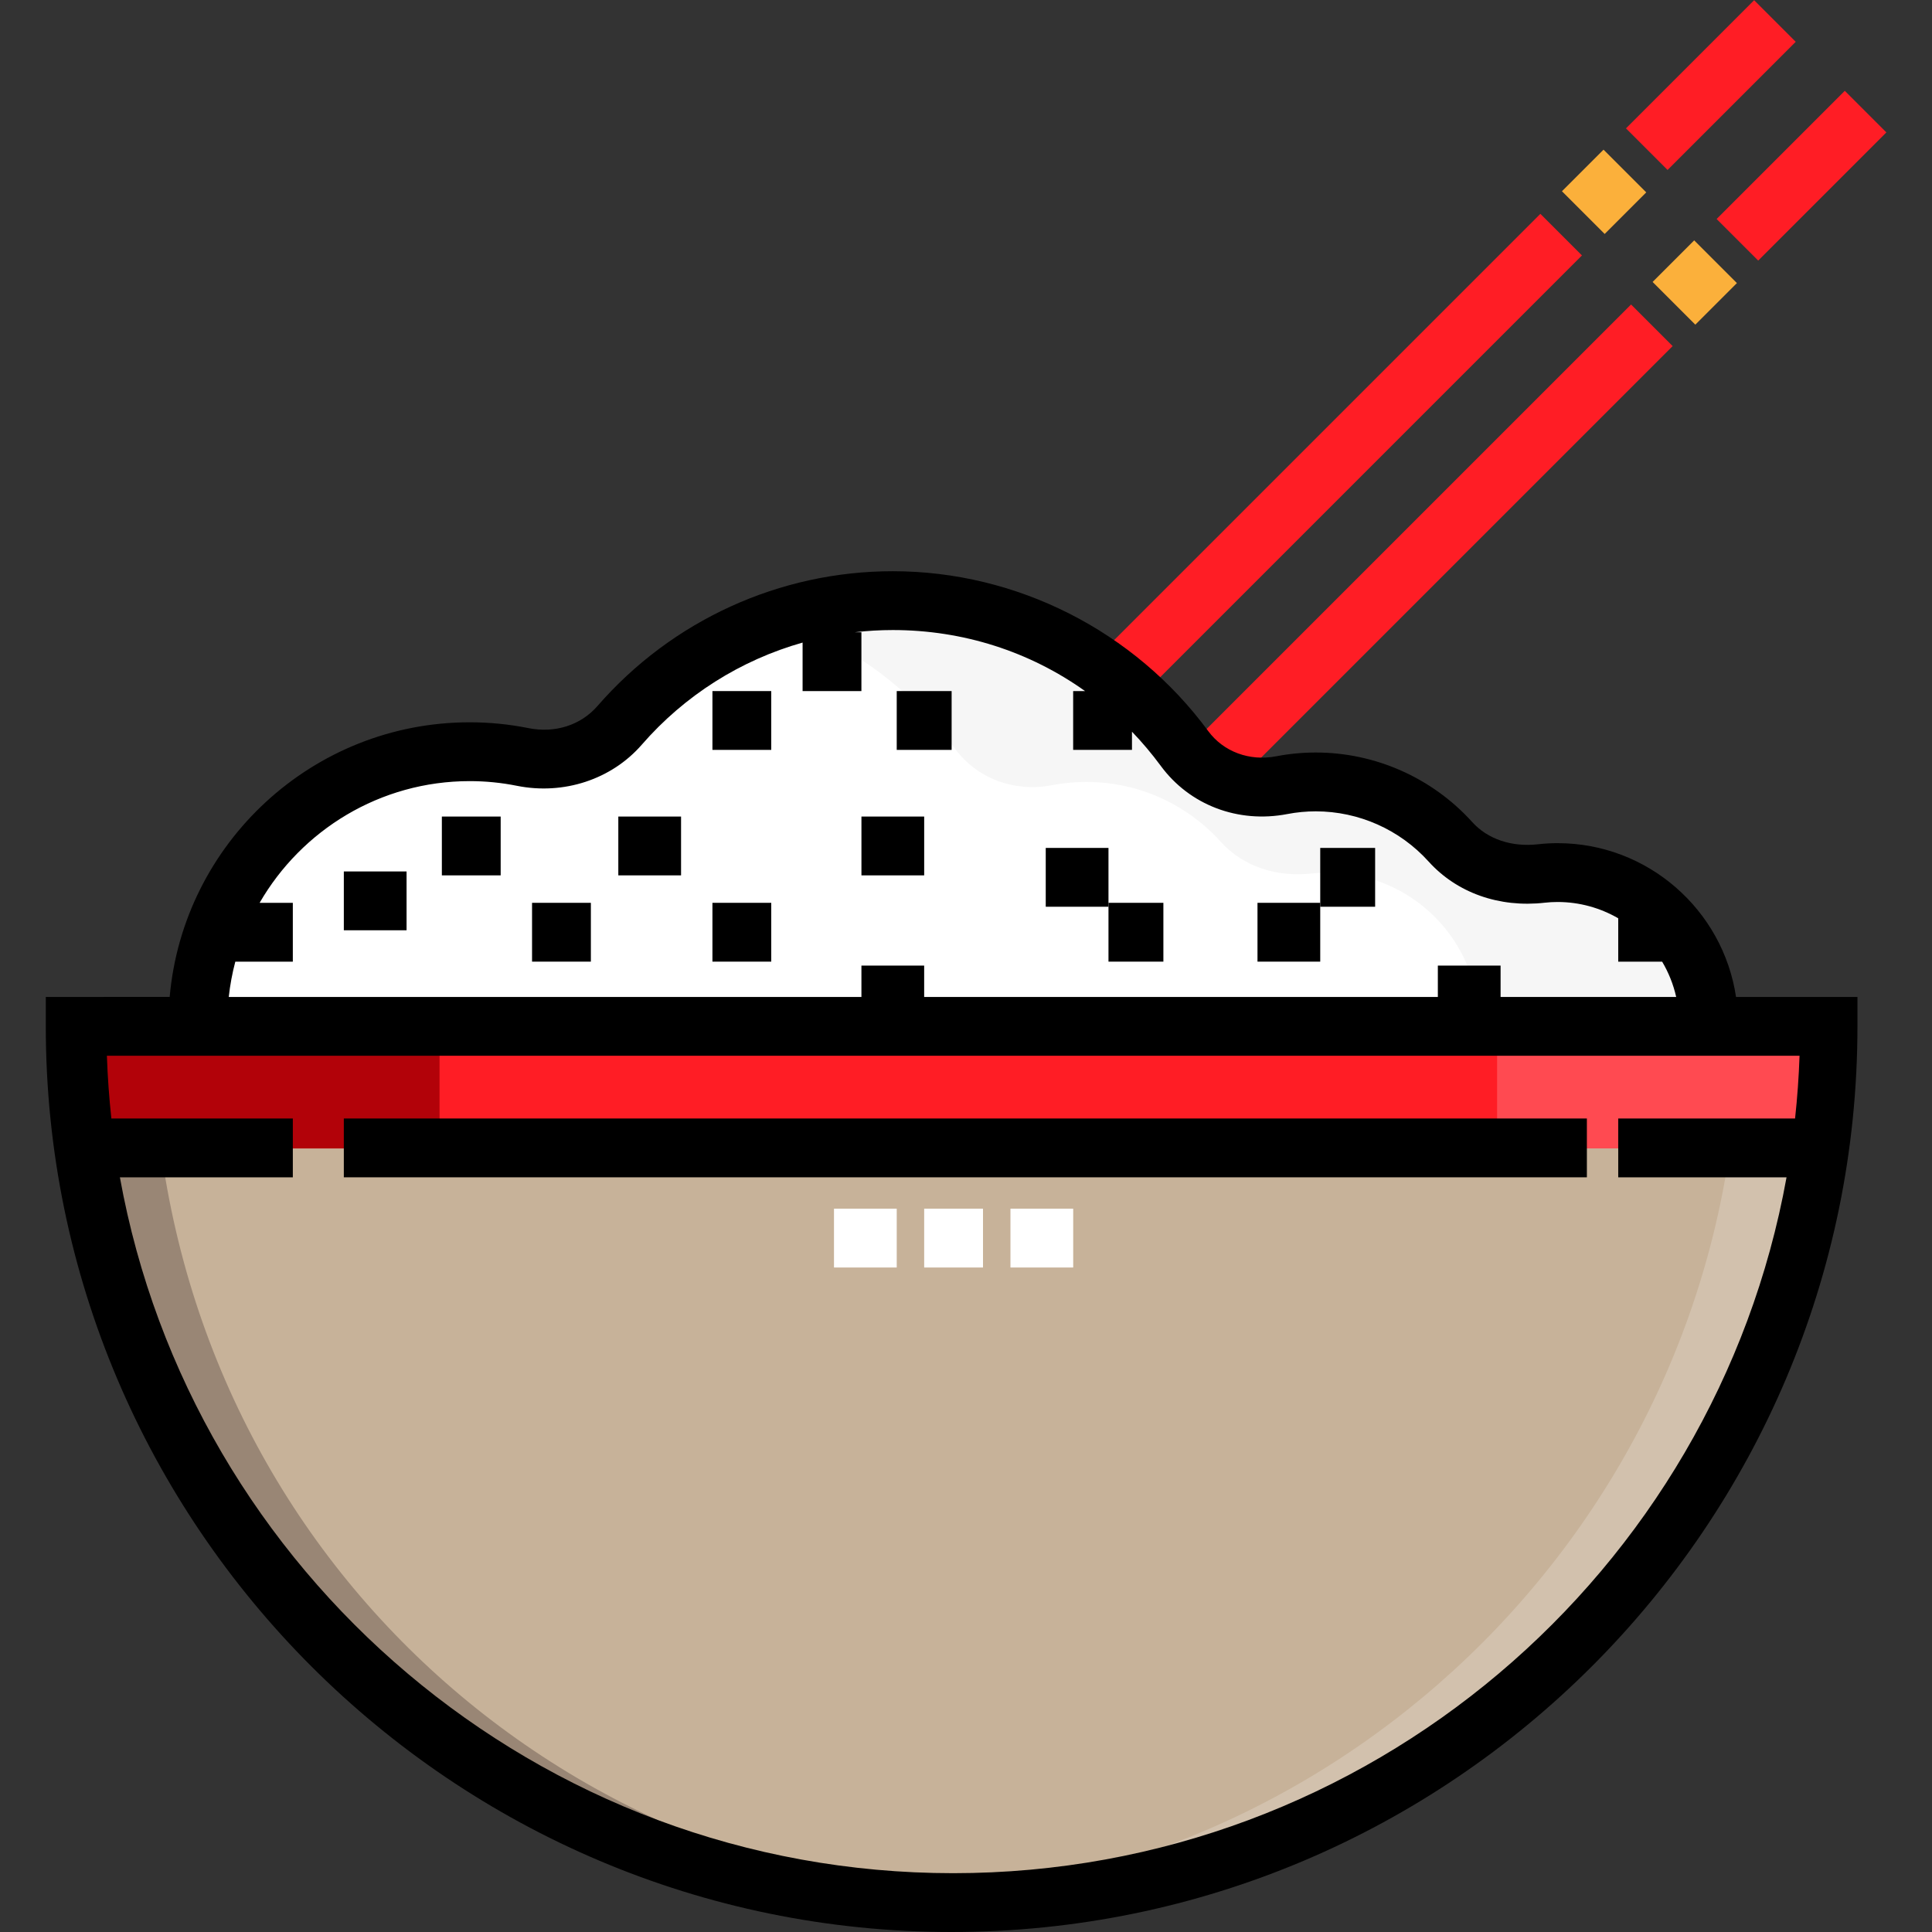 <?xml version="1.0" encoding="iso-8859-1"?>
<!-- Uploaded to: SVG Repo, www.svgrepo.com, Generator: SVG Repo Mixer Tools -->
<svg version="1.1" id="Layer_1" xmlns="http://www.w3.org/2000/svg" xmlns:xlink="http://www.w3.org/1999/xlink" 
	 viewBox="0 0 511.982 511.982" xml:space="preserve">
<rect x="0" y="0" width="511.982" height="511.982" fill="#333333" stroke="none"/>
<path style="fill:#FFFFFF;" d="M452.781,271.267c0-22.111-17.924-40.036-40.036-40.036c-1.444,0-2.868,0.082-4.267,0.241
	c-9.025,1.025-18.038-1.661-24.124-8.403c-8.791-9.739-21.513-15.86-35.666-15.86c-3.087,0-6.104,0.296-9.025,0.859
	c-9.875,1.904-19.809-1.622-25.769-9.722c-17.472-23.747-45.558-39.179-77.305-39.179c-28.923,0-54.797,12.821-72.391,33.056
	c-6.366,7.322-16.178,10.28-25.69,8.371c-4.532-0.909-9.216-1.391-14.018-1.391c-39.8,0-72.063,32.264-72.063,72.063"/>
<path style="fill:#F6F6F6;" d="M412.746,231.233c-1.444,0-2.868,0.082-4.267,0.241c-9.025,1.025-18.038-1.662-24.124-8.403
	c-8.791-9.739-21.513-15.86-35.666-15.86c-3.087,0-6.104,0.296-9.025,0.859c-9.875,1.904-19.809-1.622-25.769-9.722
	c-17.472-23.747-45.558-39.18-77.305-39.18c-10.642,0-20.869,1.742-30.425,4.944c18.951,6.347,35.259,18.451,46.873,34.236
	c5.961,8.1,15.895,11.626,25.769,9.722c2.921-0.563,5.937-0.859,9.025-0.859c14.153,0,26.875,6.122,35.666,15.86
	c6.086,6.742,15.1,9.428,24.124,8.403c1.399-0.159,2.822-0.241,4.267-0.241c22.111,0,40.036,17.924,40.036,40.034h60.858
	C452.781,249.157,434.856,231.233,412.746,231.233z"/>
<rect x="469.559" y="22.487" transform="matrix(-0.707 -0.707 0.707 -0.707 782.007 416.931)" style="fill:#FF1D25;" width="15.587" height="48.04"/>
<rect x="441.067" y="67.017" transform="matrix(-0.707 -0.707 0.707 -0.707 713.717 445.253)" style="fill:#FBB03B;" width="16.013" height="15.587"/>
<g>
	
		<rect x="369.394" y="61.062" transform="matrix(-0.707 -0.707 0.707 -0.707 540.182 517.106)" style="fill:#FF1D25;" width="15.587" height="171.23"/>
	
		<rect x="445.538" y="-1.524" transform="matrix(-0.707 -0.707 0.707 -0.707 757.979 358.956)" style="fill:#FF1D25;" width="15.587" height="48.04"/>
</g>
<rect x="417.042" y="42.986" transform="matrix(-0.707 -0.707 0.707 -0.707 689.697 387.24)" style="fill:#FBB03B;" width="16.013" height="15.587"/>
<rect x="345.366" y="37.044" transform="matrix(-0.707 -0.707 0.707 -0.707 516.147 459.113)" style="fill:#FF1D25;" width="15.587" height="171.23"/>
<path style="fill:#C7B299;" d="M484.81,271.465c0,127.816-103.961,232.204-232.204,232.204S20.4,399.281,20.4,271.465H484.81z"/>
<path style="fill:#D2C1AD;" d="M460.788,271.465c0,123.659-97.534,225.55-220.194,231.799c3.978,0.203,7.982,0.356,12.011,0.356
	c128.243,0,232.204-104.339,232.204-232.156H460.788z"/>
<path style="fill:#998675;" d="M40.418,271.465c0,127.816,97.534,225.55,220.194,231.799c-3.978,0.203-7.982,0.356-12.011,0.356
	c-128.243,0-232.204-104.339-232.204-232.156H40.418z"/>
<rect x="20.4" y="272.304" style="fill:#FF4A51;" width="464.409" height="32.028"/>
<rect x="20.4" y="272.304" style="fill:#FF1D25;" width="376.33" height="32.028"/>
<rect x="20.4" y="272.304" style="fill:#B20209;" width="96.08" height="32.028"/>
<rect x="91.114" y="296.402" width="329.412" height="15.587"/>
<g>
	<rect x="244.909" y="320.303" style="fill:#FFFFFF;" width="15.587" height="15.587"/>
	<rect x="221.009" y="320.303" style="fill:#FFFFFF;" width="16.626" height="15.587"/>
	<rect x="267.771" y="320.303" style="fill:#FFFFFF;" width="16.626" height="15.587"/>
</g>
<rect x="91.114" y="230.936" width="16.626" height="15.587"/>
<rect x="117.093" y="216.387" width="15.587" height="15.587"/>
<rect x="140.994" y="239.249" width="15.587" height="15.587"/>
<rect x="163.855" y="216.387" width="16.626" height="15.587"/>
<rect x="188.795" y="183.135" width="15.587" height="15.587"/>
<rect x="237.635" y="183.135" width="14.548" height="15.587"/>
<rect x="188.795" y="239.249" width="15.587" height="15.587"/>
<rect x="228.283" y="216.387" width="16.626" height="15.587"/>
<rect x="277.123" y="224.701" width="16.626" height="15.587"/>
<rect x="293.75" y="239.249" width="14.548" height="15.587"/>
<rect x="333.237" y="239.249" width="16.626" height="15.587"/>
<rect x="349.864" y="224.701" width="14.548" height="15.587"/>
<path d="M460.048,264.191c-3.43-23.029-23.333-40.753-47.302-40.753c-1.718,0-3.45,0.098-5.146,0.291
	c-7,0.794-13.367-1.348-17.46-5.882c-10.574-11.713-25.683-18.431-41.451-18.431c-3.525,0-7.058,0.337-10.5,1.001
	c-7.071,1.361-13.977-1.198-18.017-6.689c-19.513-26.52-50.76-42.354-83.582-42.354c-29.997,0-58.525,13.025-78.27,35.734
	c-4.41,5.071-11.244,7.256-18.276,5.845c-5.103-1.025-10.336-1.544-15.553-1.544c-41.647,0-75.93,32.052-79.525,72.781H12.134v7.794
	c0,132.335,107.709,239.998,240.045,239.998S492.224,404.32,492.224,271.984v-7.794L460.048,264.191L460.048,264.191z
	 M62.359,254.838H77.6v-15.587h-8.801c11.114-19.256,31.906-32.254,55.691-32.254c4.188,0,8.388,0.417,12.485,1.24
	c12.408,2.491,25.092-1.687,33.105-10.9c11.408-13.12,26.262-22.432,42.608-27.055v12.854h15.587v-15.587h-1.776
	c3.332-0.386,6.698-0.587,10.088-0.587c18.674,0,36.294,5.715,50.958,16.174h-3.156v15.587h15.587v-4.825
	c2.711,2.825,5.266,5.846,7.638,9.069c7.641,10.382,20.488,15.268,33.523,12.756c2.473-0.477,5.012-0.718,7.549-0.718
	c11.366,0,22.257,4.844,29.881,13.289c7.505,8.313,18.731,12.294,30.791,10.924c1.115-0.127,2.254-0.191,3.385-0.191
	c5.858,0,11.351,1.578,16.089,4.32v11.493h11.638c1.703,2.863,2.971,6.01,3.723,9.352h-46.535v-8.313h-16.626v8.313H244.905v-8.313
	h-16.626v8.313H60.62C60.972,260.998,61.556,257.875,62.359,254.838z M252.605,496.396c-110.091,0-201.913-79.682-220.832-184.403
	h45.828v-15.587H29.514c-0.596-5.486-0.994-11.031-1.187-16.626h448.554c-0.192,5.596-0.59,11.141-1.187,16.626h-46.86v15.587
	h44.601C454.516,416.714,362.695,496.396,252.605,496.396z"/>
</svg>